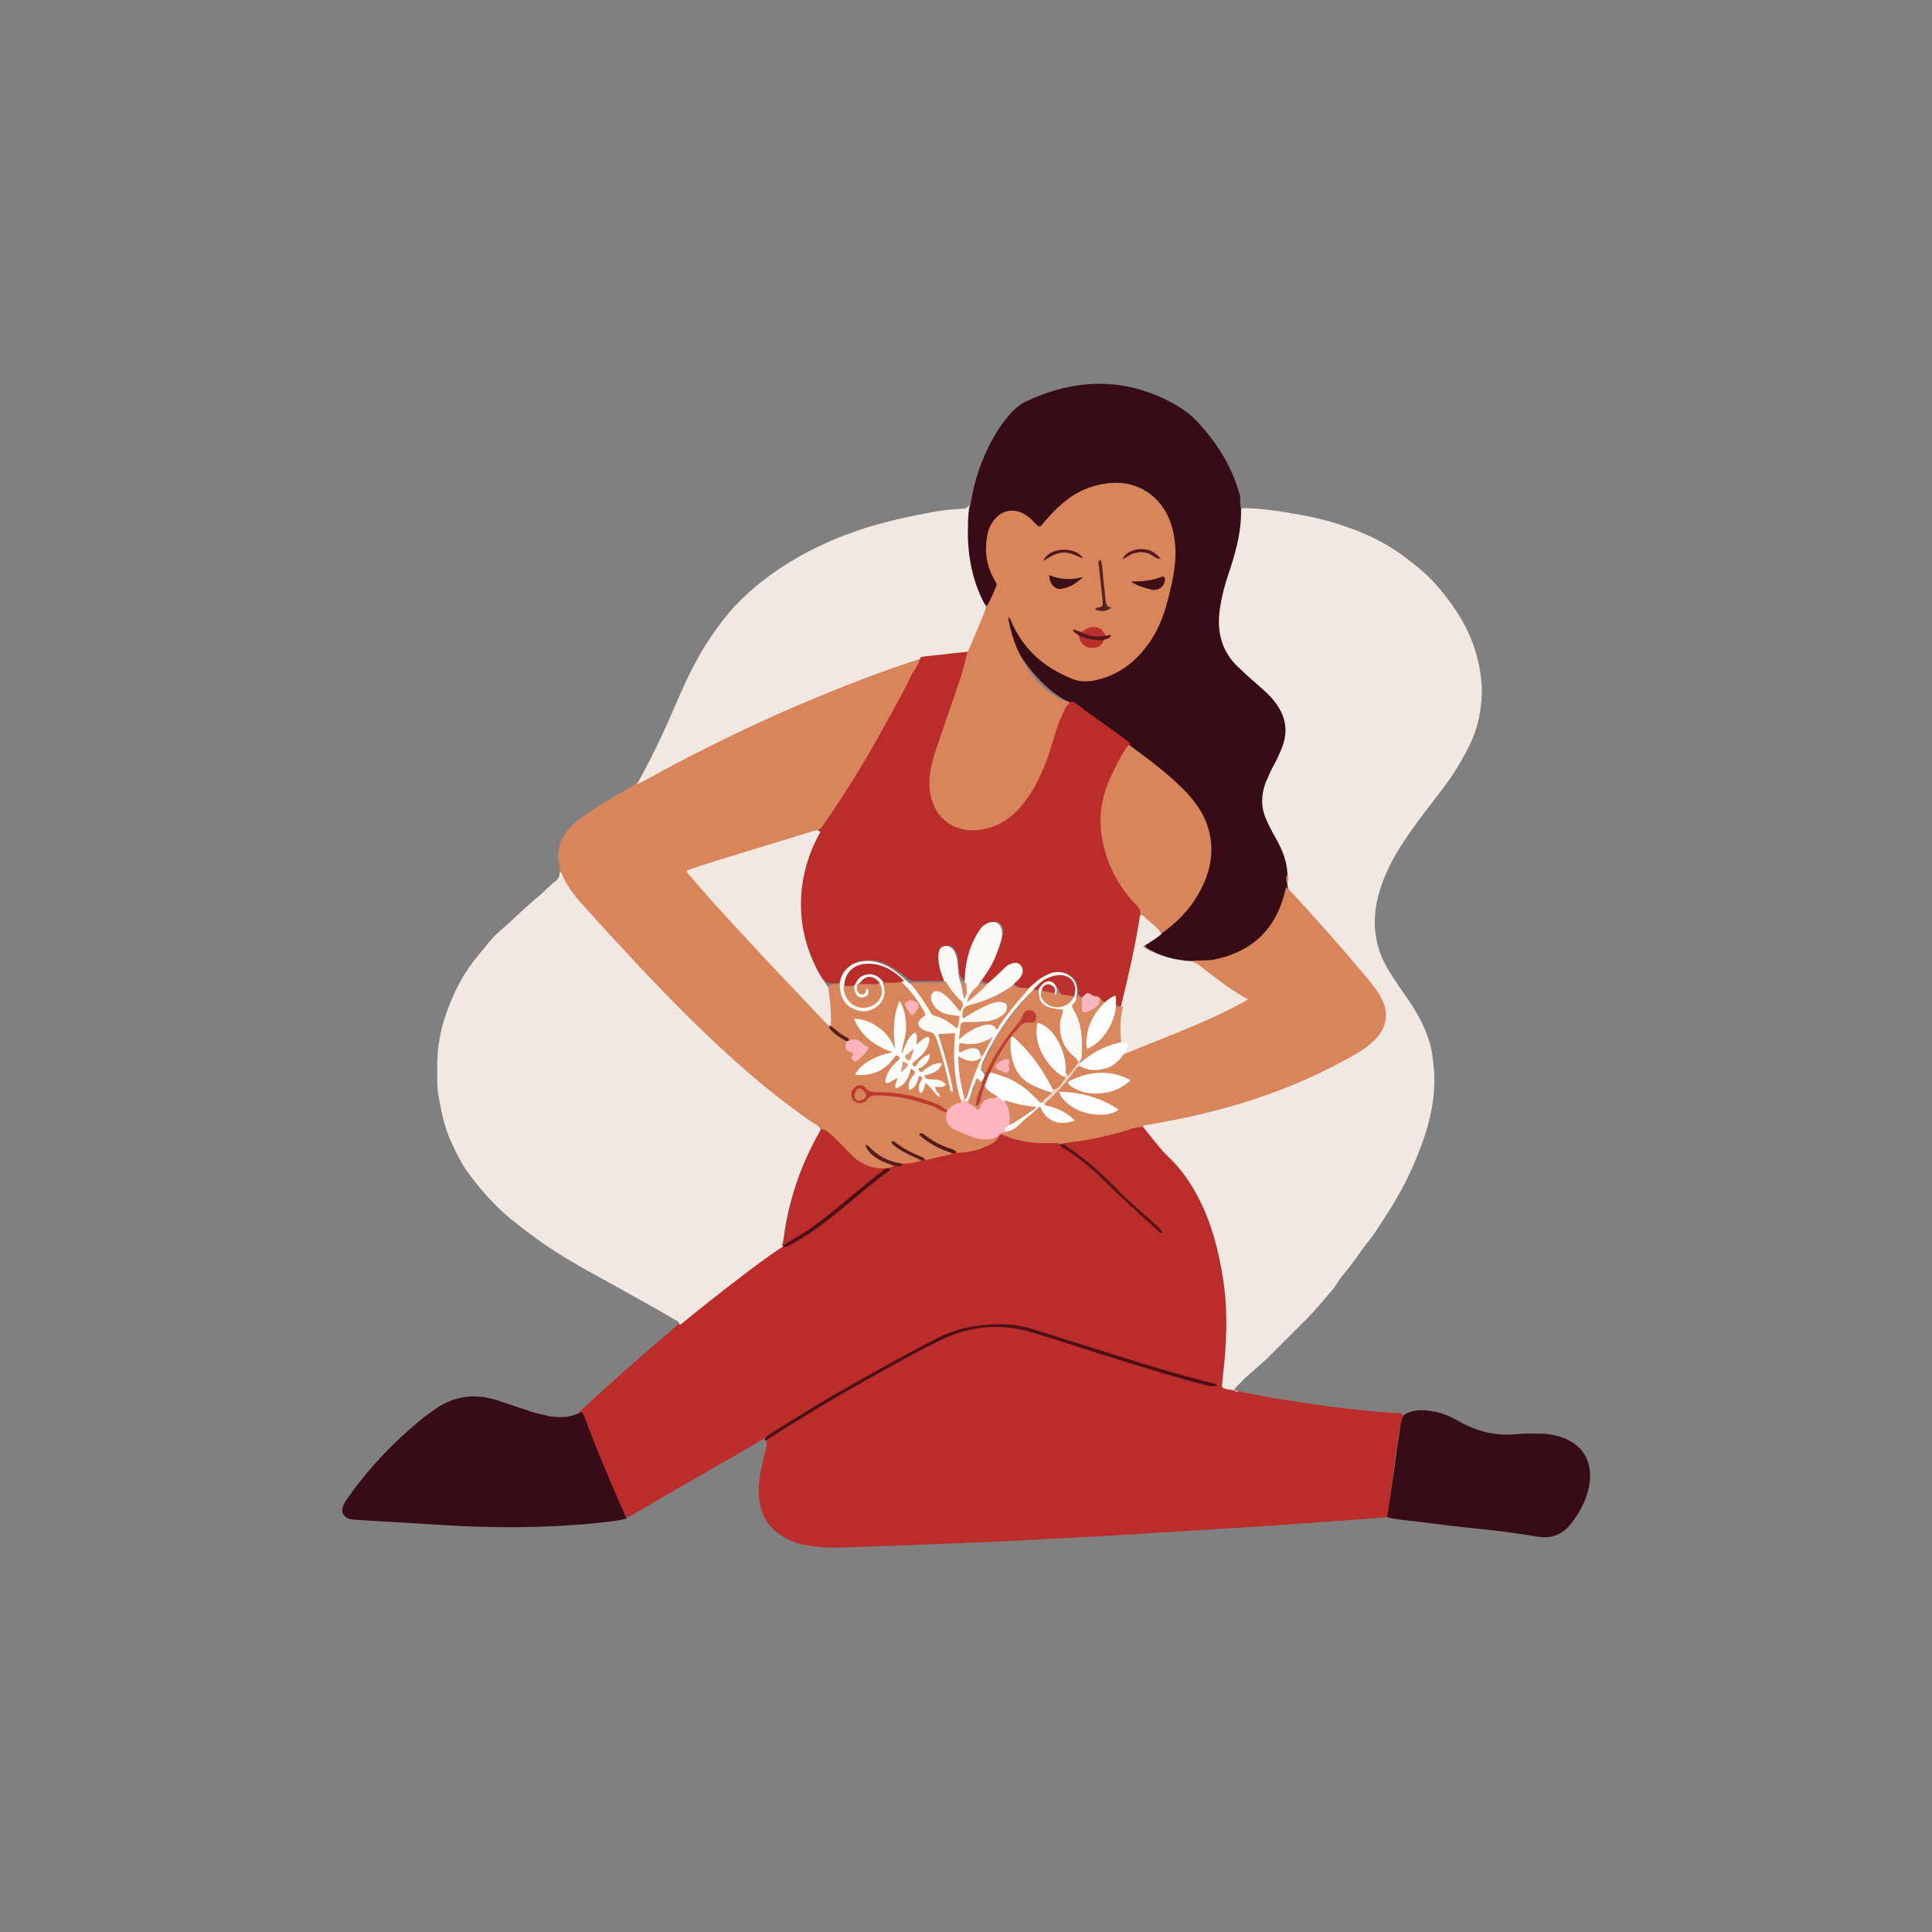 <?xml version="1.0" encoding="UTF-8"?>
<!-- Generator: Adobe Illustrator 26.0.3, SVG Export Plug-In . SVG Version: 6.00 Build 0)  -->
<svg xmlns="http://www.w3.org/2000/svg" xmlns:xlink="http://www.w3.org/1999/xlink" version="1.1" id="Capa_1" x="0px" y="0px" viewBox="0 0 300 300" style="enable-background:new 0 0 300 300;" xml:space="preserve">
<rect x="0" y="0" width="300" height="300" fill="#808080" stroke="none"/>
<style type="text/css">
	.st0{fill:#D8855B;}
	.st1{fill:#F1E8E1;}
	.st2{fill:#BB2D2B;}
	.st3{fill:#FEB6C1;}
	.st4{fill:#FFB6C1;}
	.st5{fill:#511715;}
	.st6{fill:#FEB5C0;}
	.st7{fill:#BC2F2E;}
	.st8{fill:#BC3130;}
	.st9{fill:#581B20;}
	.st10{fill:#531817;}
	.st11{fill:#E4ABAA;}
	.st12{fill:#F1E6DD;}
	.st13{fill:#BB2E2B;}
	.st14{fill:#FDB5C0;}
	.st15{fill:#FEFEFE;}
	.st16{fill:#FDFEFD;}
	.st17{fill:#FBB3BE;}
	.st18{fill:#FDB5BF;}
	.st19{fill:#F7AEB7;}
	.st20{fill:#F5ADB5;}
	.st21{fill:#F7B2BB;}
	.st22{fill:#5A211B;}
	.st23{fill:#FCB5BF;}
	.st24{fill:#FAB3BC;}
	.st25{fill:#DA8668;}
	.st26{fill:#D7845B;}
	.st27{fill:#FDFDFD;}
	.st28{fill:#FFFFFF;}
	.st29{fill:#D8845B;}
	.st30{fill:#BC332D;}
	.st31{fill:#F1A1AA;}
	.st32{fill:#FCB3BD;}
	.st33{fill:#BC312C;}
	.st34{fill:#CD565D;}
	.st35{fill:#370C16;}
	.st36{fill:#FDB6C1;}
	.st37{fill:#4D141A;}
	.st38{fill:#FAFBFA;}
	.st39{fill:#4A1418;}
	.st40{fill:#BB302C;}
	.st41{fill:#FEB6C0;}
	.st42{fill:#4D161E;}
	.st43{fill:#BB2E2C;}
	.st44{fill:#FBFCF9;}
	.st45{fill:#4E151A;}
	.st46{fill:#BB2E2D;}
	.st47{fill:#FCFCFB;}
	.st48{fill:#FBFCFB;}
	.st49{fill:#E2AF95;}
	.st50{fill:#FAFCF9;}
	.st51{fill:#BB332E;}
	.st52{fill:#F1A3AC;}
	.st53{fill:#BB2F2C;}
	.st54{fill:#BC312D;}
	.st55{fill:#BA2F2D;}
	.st56{fill:#BA302C;}
	.st57{fill:#BA312B;}
	.st58{fill:#FBB4BE;}
	.st59{fill:#F1B3BA;}
	.st60{fill:#F8BDC7;}
	.st61{fill:#5C1C1E;}
	.st62{fill:#FAB3B9;}
	.st63{fill:#F6B7C1;}
	.st64{fill:#F2B1B0;}
	.st65{fill:#F3AEB5;}
	.st66{fill:#DC8870;}
	.st67{fill:#E1D4D2;}
	.st68{fill:#DFD4D2;}
	.st69{fill:#DFD5D4;}
	.st70{fill:#DED3D1;}
	.st71{fill:#DAD1D0;}
	.st72{fill:#FCFCFC;}
	.st73{fill:#F1A4AE;}
	.st74{fill:#CF7A7E;}
	.st75{fill:#FBB4BF;}
	.st76{fill:#D7855C;}
	.st77{fill:#FBB5C0;}
	.st78{fill:#BA2E2B;}
	.st79{fill:#D6855C;}
	.st80{fill:#BB3131;}
	.st81{fill:#FAB4BE;}
	.st82{fill:#BC312F;}
	.st83{fill:#EDA0A6;}
	.st84{fill:#CD785F;}
	.st85{fill:#BF3738;}
	.st86{fill:#B93130;}
	.st87{fill:#F6F8F8;}
	.st88{fill:#C77253;}
	.st89{fill:#F8B0BD;}
	.st90{fill:#CE6369;}
	.st91{fill:#BC2F2F;}
	.st92{fill:#FCB4BF;}
	.st93{fill:#F9B4BE;}
	.st94{fill:#BA3230;}
	.st95{fill:#ECABB5;}
	.st96{fill:#BA2D2B;}
	.st97{fill:#3D0F17;}
	.st98{fill:#3C0D17;}
	.st99{fill:#531B1F;}
	.st100{fill:#5A201F;}
	.st101{fill:#551C1E;}
	.st102{fill:#BF3939;}
	.st103{fill:#BD3533;}
	.st104{fill:#C23A3A;}
	.st105{fill:#4B1015;}
	.st106{fill:#541418;}
	.st107{fill:#4B1014;}
	.st108{fill:#551C1C;}
	.st109{fill:#541A1A;}
	.st110{fill:#551C1B;}
	.st111{fill:#FAF9F6;}
	.st112{fill:#B92D2B;}
	.st113{fill:#BD3A2D;}
	.st114{fill:#FCB3BB;}
	.st115{fill:#561F1C;}
	.st116{fill:#FCFDFC;}
	.st117{fill:#FEFEFD;}
	.st118{fill:#FDFDFC;}
	.st119{fill:#EED9C9;}
	.st120{fill:#D8875F;}
	.st121{fill:#D8865C;}
	.st122{fill:#D88560;}
	.st123{fill:#D8875E;}
	.st124{fill:#FBB5BE;}
	.st125{fill:#D88B65;}
	.st126{fill:#D58965;}
	.st127{fill:#BD3D31;}
	.st128{fill:#BC302E;}
	.st129{fill:#D8855C;}
	.st130{fill:#BC3433;}
	.st131{fill:#BE3934;}
	.st132{fill:#DB9676;}
	.st133{fill:#DA9777;}
	.st134{fill:#D6825A;}
	.st135{fill:#3E1118;}
	.st136{fill:#3D1018;}
	.st137{fill:#562121;}
	.st138{fill:#B82F2C;}
	.st139{fill:#541A1E;}
	.st140{fill:#50171C;}
	.st141{fill:#561719;}
	.st142{fill:#D8865D;}
	.st143{fill:#FBB4BB;}
	.st144{fill:#DD4D48;}
	.st145{fill:#CA1349;}
	.st146{fill:#2C685C;}
	.st147{fill:#FB942C;}
	.st148{fill:#2C685B;}
	.st149{fill:#231F20;}
	.st150{fill:#FDCC42;}
	.st151{fill:#DD4E48;}
	.st152{fill:#FBCB42;}
	.st153{fill:#BD312E;}
	.st154{fill:#F7CA45;}
	.st155{fill:#F7CC47;}
	.st156{fill:#FAC848;}
	.st157{fill:#FAC84B;}
	.st158{fill:#F5C655;}
	.st159{fill:#3F6752;}
	.st160{fill:#F4C954;}
	.st161{fill:#EDCB5A;}
	.st162{fill:#EAB978;}
	.st163{fill:#C0332F;}
	.st164{fill:#EEDDD0;}
	.st165{fill:#D97510;}
	.st166{fill:#DA7512;}
	.st167{fill:#F9F8F2;}
	.st168{fill:#FB952C;}
	.st169{fill:#C91447;}
	.st170{fill:#C81548;}
	.st171{fill:#F9C84A;}
	.st172{fill:#8E8455;}
	.st173{fill:#8F8656;}
	.st174{fill:#E7C549;}
	.st175{fill:#F7C054;}
	.st176{fill:#A89A53;}
	.st177{fill:#BF725B;}
	.st178{fill:#B92F2E;}
	.st179{fill:#76A1FD;}
	.st180{fill:#893B77;}
	.st181{fill:#4051C0;}
	.st182{fill:#4051C2;}
	.st183{fill:#2D3798;}
	.st184{fill:#4052C0;}
	.st185{fill:#141E80;}
	.st186{fill:#4D7EFC;}
	.st187{fill:#5C1A4E;}
	.st188{fill:#5D1A4E;}
	.st189{fill:#77A1FC;}
	.st190{fill:#4051C1;}
	.st191{fill:#232CA6;}
	.st192{fill:#4161D9;}
	.st193{fill:#77A0FC;}
	.st194{fill:#212DA3;}
	.st195{fill:#212DA8;}
	.st196{fill:#232EA7;}
	.st197{fill:#4C7EFC;}
	.st198{fill:#44121F;}
	.st199{fill:#77A0F9;}
	.st200{fill:#0C1272;}
	.st201{fill:#BEABC2;}
	.st202{fill:#BCA3BD;}
	.st203{fill:#C0ABBF;}
	.st204{fill:#8B3C6C;}
	.st205{fill:#FEB4C0;}
	.st206{fill:#361A21;}
	.st207{fill:#BA2D2C;}
	.st208{fill:#BA2E2C;}
	.st209{fill:#BA2F2C;}
	.st210{fill:#B92E2C;}
	.st211{fill:#B8302F;}
	.st212{fill:#B9302F;}
	.st213{fill:#B34F52;}
	.st214{fill:#BB312E;}
	.st215{fill:#B8332E;}
	.st216{fill:#B93333;}
	.st217{fill:#B93432;}
	.st218{fill:#F29FA9;}
	.st219{fill:#EEACB1;}
	.st220{fill:#C35F6C;}
	.st221{fill:#BB4F56;}
	.st222{fill:#C58788;}
	.st223{fill:#BE7E7F;}
	.st224{fill:#B97A7E;}
	.st225{fill:#DBA3A0;}
	.st226{fill:#BB302E;}
	.st227{fill:#B9302E;}
	.st228{fill:#BA2E2D;}
	.st229{fill:#F9B1B9;}
	.st230{fill:#C25C65;}
	.st231{fill:#C45A65;}
	.st232{fill:#C5636E;}
	.st233{fill:#FAB2BD;}
	.st234{fill:#BB2F2E;}
	.st235{fill:#FAF3F1;}
	.st236{fill:#C65863;}
	.st237{fill:#D2616C;}
	.st238{fill:#CD6B75;}
	.st239{fill:#F5E8E2;}
	.st240{fill:#F7EBE7;}
	.st241{fill:#E85C62;}
	.st242{fill:#F7985D;}
	.st243{fill:#F6ABAF;}
	.st244{fill:#E95B63;}
	.st245{fill:#E95B62;}
	.st246{fill:#B9454E;}
	.st247{fill:#F2F1A3;}
	.st248{fill:#10586E;}
	.st249{fill:#11596C;}
	.st250{fill:#F4F1A3;}
	.st251{fill:#11576C;}
	.st252{fill:#F6985F;}
	.st253{fill:#11586B;}
	.st254{fill:#F6995E;}
	.st255{fill:#10586A;}
	.st256{fill:#F6985E;}
	.st257{fill:#11586D;}
	.st258{fill:#14586B;}
	.st259{fill:#17576D;}
	.st260{fill:#445560;}
	.st261{fill:#255867;}
	.st262{fill:#3F4F5E;}
	.st263{fill:#47555E;}
	.st264{fill:#374A56;}
	.st265{fill:#475866;}
	.st266{fill:#364A57;}
	.st267{fill:#506566;}
	.st268{fill:#3B4D57;}
	.st269{fill:#394C58;}
	.st270{fill:#B8464D;}
	.st271{fill:#B9464E;}
	.st272{fill:#F4F1A2;}
	.st273{fill:#11586C;}
	.st274{fill:#F3F2A2;}
	.st275{fill:#17586C;}
	.st276{fill:#F1A064;}
	.st277{fill:#F0F1A0;}
	.st278{fill:#F6975C;}
	.st279{fill:#ECA469;}
	.st280{fill:#FDD7B6;}
</style>
<g>
	<path class="st2" d="M215.4,235.6c-3.2,0.2-6.3,0.5-9.5,0.7c-5.5,0.4-11,0.8-16.5,1.1c-4.2,0.3-8.5,0.5-12.7,0.8   c-4.9,0.3-9.9,0.6-14.8,0.8c-3.4,0.2-6.9,0.4-10.3,0.5c-7.1,0.3-14.1,0.6-21.2,0.8c-2,0.1-3.9-0.1-5.9-0.5c-5.1-1.3-7.2-5-6.6-9.8   c0.2-1.7,0.6-3.3,1-4.9c0.2-0.5,0.2-1,0-1.6c0.8-1,1.9-1.5,2.9-2.1c6.3-4,12.8-7.7,19.4-11.1c2-1.1,4-2.2,6.1-3.1   c4.7-1.9,9.4-1.9,14.1-0.3c7.2,2.3,14.4,4.5,21.6,6.7c1.6,0.5,3.3,0.9,4.9,1.3c-9.3-2.5-18.5-5.6-27.8-8.4   c-5.2-1.5-10.2-0.9-15,1.6c-7.1,3.7-14.1,7.6-21,11.8c-1.8,1.1-3.6,2.4-5.5,3.5c-5.1,3-10.2,5.9-15.4,8.9c-2,1.2-4,2.4-6.1,3.5   c-0.3-0.2-0.5-0.5-0.7-0.8c-2.2-5.1-4.5-10.2-6.4-15.4c0-0.1,0-0.2-0.1-0.3c4.4-4.1,8.9-8.1,13.5-12c0.6-0.5,1.3-1.1,1.9-1.7   c0.6-1.1,1.6-1.6,2.5-2.3c4-3.3,8.1-6.4,12.3-9.4c0.3-0.2,0.7-0.5,1.1-0.6c1.9-0.5,3.4-1.7,4.9-2.8c4.1-2.9,7.7-6.3,11.7-9.4   c0.3-0.2,0.5-0.4,0.9-0.5c0.4,0,0.9,0.1,1.3-0.1c0.9-0.2,1.9-0.5,2.8-0.7c0.2,0,0.3-0.1,0.5-0.1c1.5-0.3,2.9-0.5,4.3-1   c0.2-0.1,0.3-0.1,0.5-0.1c1.7-0.2,3.3-0.5,4.9-1.2c0.6-0.3,1.1-0.7,1.5-1.2c0.1-0.1,0.3-0.2,0.5-0.2c0.8,0,1.5,0.4,2.2,0.6   c2.2,0.7,4.4,0.6,6.7,0.7c2.3,1.4,4.6,3,6.5,4.9c2.9,2.9,5.9,5.8,8.1,7.6c-2.7-2-5.6-5.4-8.9-8.4c-1.3-1.2-2.7-2.2-4.1-3.2   c-0.2-0.2-1.1-0.3-0.5-1c1.6-0.5,3.3-0.5,4.9-0.9c1.8-0.4,3.5-0.8,5.3-1.4c0.6-0.2,1.3-0.4,1.9-0.2c1.1,0.6,1.7,1.6,2.4,2.5   c1.8,2.3,4,4.2,5.5,6.7c2.5,4.2,3.9,8.7,4.7,13.5c0.5,3.1,0.9,6.1,0.7,9.2c-0.1,2.1-0.1,4.3-0.5,6.3c-0.2,1.4,0,2.3,1.3,2.8l0,0   c0.2,0.2,0.5,0,0.7,0.2c2.8,0.7,5.7,1.2,8.5,1.6c4.8,0.8,9.7,1.4,14.6,1.8c0.9,0.1,1.8,0.1,2.7,0.1c0.1,0.3,0.1,0.5,0,0.8   c-1,4.4-1.3,9-2,13.5C215.9,234.5,215.9,235.2,215.4,235.6z"></path>
	<path class="st1" d="M191.6,215.9c-2.3-0.4-1.9-0.2-1.7-2.1c0.6-5.2,0.8-10.3,0-15.5c-0.7-4.1-1.7-8.2-3.6-11.9   c-1.2-2.4-2.6-4.5-4.5-6.4c-1.6-1.5-2.9-3.3-4.3-5c0.1-0.7,0.8-0.6,1.3-0.7c6-1,11.9-2.5,17.7-4.5c4.8-1.7,9.5-3.8,13.9-6.3   c1.3-0.8,2.6-1.7,3.6-2.9c1.2-1.5,1.4-3,0.7-4.8c-0.6-1.4-1.5-2.6-2.5-3.8c-3.2-3.9-6.6-7.8-10-11.5c-0.8-0.9-1.7-1.8-2.4-2.8   c-0.1-0.2-0.1-0.3-0.1-0.5c0.1-0.6,0.1-1.1,0-1.7c-0.2-2-1-3.9-2-5.6c-1-1.7-1.8-3.6-1.8-5.7c0-1.6,0.6-2.9,1.2-4.3   c0.7-1.4,1.4-2.7,1.9-4.2c0.9-2.6,0.5-4.9-1.4-6.9c-1.3-1.4-2.7-2.7-4.2-4c-4.3-3.5-5-7.9-3.6-12.9c0.6-2.4,1.6-4.6,2.1-7   c0.4-1.6,0.7-3.2,0.7-4.9c0-0.4,0-0.8,0.3-1.1c3,0,5.9,0.5,8.8,1c1.7,0.3,3.5,0.7,5.2,1.2c4,1.2,7.8,2.8,11.1,5.3   c2,1.5,4,3.1,5.6,5.1c1.7,2,3.2,4.2,4.3,6.5c1.3,2.8,2.1,5.8,2.2,9c0,3.2-0.6,6.1-2,8.9c-1,2-2.2,4-3.5,5.8   c-2.3,3.1-4.8,6.1-6.9,9.4c-1.9,2.9-3.4,6.1-4,9.5c-0.6,3.6,0,7,2,10.2c1,1.6,2,3.1,3.1,4.6c1.6,2.4,2.9,4.9,3.5,7.7   c0.2,1.2,0.3,2.3,0.4,3.5c0.2,3.8-0.6,7.4-1.9,11c-1.2,3.3-2.7,6.5-4.6,9.6c-1.3,2-2.5,4.1-4,5.9c-1.2,1.6-2.3,3.3-3.6,4.8   c-0.7,0.8-1.1,1.7-1.8,2.5c-1.3,1.5-2.5,3-3.9,4.4c-2.1,2.1-4.2,4.2-6.3,6.3c-1.1,1-2.3,2-3.4,3   C192.5,214.9,191.9,215.3,191.6,215.9z"></path>
	<path class="st1" d="M121.5,193.6c-2.4,1.6-4.7,3.3-7,5.1c-2.9,2.2-5.8,4.5-8.6,6.8c-0.1,0.1-0.3,0.2-0.4,0.2   c-0.1-0.6-0.6-0.7-0.9-0.9c-3.1-1.8-6.2-3.5-9.4-5.3c-3.3-1.8-6.6-3.6-9.8-5.7c-2.1-1.4-4.2-3-6.2-4.6c-2.6-2.2-4.8-4.7-6.8-7.5   c-0.9-1.3-1.6-2.8-2.3-4.3c-0.9-1.9-1.4-4-1.8-6.1c-0.2-1-0.4-2-0.4-3c0-2.2-0.1-4.4,0.3-6.6c0.1-0.8,0.3-1.7,0.5-2.5   c1.2-4,2.9-7.7,5.6-10.9c1.1-1.3,2.1-2.7,3.4-3.8c2-1.7,3.8-3.6,5.8-5.2c1-0.8,1.8-1.8,2.8-2.5c0.5-0.4,0.6-0.8,0.6-1.4   c0.3,0,0.4,0.2,0.5,0.4c1.1,2.5,2.9,4.4,4.7,6.4c6,6.6,12,13,18.5,19.2c5,4.8,10.3,9.2,16,13.1c0.4,0.3,0.8,0.5,0.8,1   c-1.2,2.3-2.4,4.6-3.3,7c-1.1,3.1-2,6.3-2.4,9.6c-0.1,0.4-0.1,0.8-0.3,1.2C121.7,193.5,121.6,193.5,121.5,193.6z"></path>
	<path class="st0" d="M127.5,175.3c-0.2-0.6-0.8-0.6-1.2-0.9c-3.9-2.7-7.7-5.7-11.3-8.9c-5-4.4-9.6-9-14.2-13.8   c-3.5-3.7-7-7.5-10.4-11.3c-1.4-1.5-2.5-3.1-3.3-5c-1.1-3.3,0-5.9,2.6-8c2.3-1.8,4.9-3.2,7.4-4.7c0.5-0.3,1.1-0.6,1.6-1   c1-1,2.3-1.6,3.5-2.2c12.5-6.8,25.5-12.6,39-17.1c0.5-0.2,1-0.4,1.6-0.3c0.3,0.4,0,0.8-0.1,1.2c-4.2,8.6-8.9,17-14.4,24.9   c-0.3,0.4-0.5,0.8-0.9,1c-2,0.3-3.9,1.1-5.9,1.7c-4.4,1.3-8.8,2.7-13.2,4.1c-0.4,0.1-0.8,0.2-1.1,0.5c0.1,0.5,0.5,0.8,0.8,1.2   c4.2,4.8,8.4,9.4,12.8,14c2.7,2.8,5.5,5.5,8,8.5c0.4,0.8,1.2,1.3,1.9,1.7c0.3,0.2,0.7,0.3,0.9,0.7c0,0.6,0,1.3,0.8,1.6   c0.5,0.2,0.2,0.7,0.4,1.2c0.7-0.1,1-0.7,1.5-1.1c0.3-0.3,0.2-0.5-0.1-0.8c-0.7-0.7-1.5-0.9-2.4-0.9c-0.3-0.6-1-0.7-1.6-1.1   c-0.6-0.4-1.1-0.8-1.4-1.5c-0.1-1.9-0.4-3.8-0.3-5.7c0.6-0.6,1.4-0.4,2.1-0.6c0.3,0.2,0.3,0.6,0.4,0.9c0.4,2.6,3.3,3.9,5.4,2.3   c0.7-0.5,0.9-1.3,0.9-2.2c0-0.4-0.3-0.9,0.2-1.3c0.9-0.4,1.9-0.1,2.9-0.2c1.8,1.1,2.9,2.9,3.8,4.8c0.2,0.4,0,0.8-0.3,1.1   c-0.6,0.6-0.5,1.1,0.2,1.3c1.6,0.4,2,1.6,2.3,2.8c0.6,2,1.1,3.9,1.6,5.9c-0.6-2.3-1.1-4.7-1.9-6.9c-0.2-0.7-0.1-1,0.7-1.1   c0.3,0,0.5-0.1,0.8-0.1c1.2-0.2,1.4,0,1.3,1.2c-0.1,3.1,0,6.2,0.9,9.2c0,0.4-0.1,0.8-0.5,1c-0.7,0.3-1.3,0.9-2.1,1.1   c-1.5-0.5-2.9-1.2-4.4-1.6c-2.1-0.6-4.2-1-6.4-0.9c-0.8,0-1.5-0.1-2-0.7c-0.5-0.5-1-0.4-1.4,0c-0.4,0.4-0.4,0.8-0.1,1.3   c0.4,0.5,1,0.7,1.4,0.3c1.2-1.4,2.8-0.9,4.2-0.8c3,0.3,6,1.1,8.7,2.6c0.1,1.6,1.1,2.4,2.5,2.9c1.7,0.6,3.3,1.4,5.1,0.8   c0.1,0,0.2,0,0.3,0.1c-0.4,0.7-1,1.1-1.7,1.4c-1.5,0.7-3.1,1.1-4.8,1.1c-1.8-0.6-3.5-1.3-4.4-2c0.6,0.5,2,1.2,3.5,1.7   c0.2,0.1,0.4,0.1,0.4,0.3c-0.9,0.5-2,0.5-2.9,0.8c-0.5,0.2-1,0.2-1.4,0.3c-1.5-0.7-3-1.2-3.9-2c0.6,0.4,1.5,1,2.7,1.4   c0.3,0.1,0.7,0.2,0.8,0.6c-1,0.3-1.9,0.6-3,0.6c-2.1-0.1-3.8-1.1-5.3-2.4c1,0.9,2.2,1.6,3.5,2.1c0.2,0.1,0.6,0,0.6,0.4   c-0.2,0.1-0.5,0.2-0.7,0.4c-0.2,0.1-0.4,0.2-0.7,0.3c-2.3,0.2-4.2-0.7-5.8-2.3C130.4,178,129,176.6,127.5,175.3z"></path>
	<path class="st35" d="M192.7,79c0.1,3.3-0.7,6.3-1.7,9.4c-0.7,2-1.3,4.1-1.6,6.3c-0.5,3.6,0.4,6.7,3.1,9.1c1,1,2.1,1.9,3.2,2.9   c0.8,0.7,1.5,1.3,2.1,2.1c1.8,2.2,2.3,4.6,1.3,7.2c-0.4,1-0.8,1.9-1.3,2.8c-0.5,0.9-0.9,1.9-1.3,2.8c-0.7,1.9-0.7,3.8,0.1,5.6   c0.5,1.2,1.2,2.4,1.8,3.5c0.8,1.5,1.4,3.1,1.5,4.8c0.1,0.5,0.1,1,0,1.5c0,0.2,0,0.3,0,0.5c0.2,0.5,0.1,1,0,1.5   c-1.5,5.9-7.1,10.2-13.2,10.2c-0.5,0-0.9,0-1.4,0c-2.4,0-4.6-0.6-6.7-1.7c-1.1-0.6-1.1-1-0.1-1.7c0.6-0.5,1.3-0.9,1.9-1.3   c3.4-2.6,6.1-5.6,7.2-9.9c1.1-4.4-0.2-8.1-3.2-11.3c-2.7-2.9-5.9-5.2-9-7.6c-2.7-2-5.4-4-8.1-5.9c-0.4-0.3-0.8-0.5-1.2-0.7   c-5.4-2.6-10.7-10.5-9.3-13.8c0.5,0.2,0.6,0.7,0.8,1.1c1.9,4.1,5.1,6.9,9.3,8.5c0.9,0.4,1.9,0.4,2.9,0.2c3.9-0.7,6.8-2.8,8.8-6.2   c2.6-4.3,3.7-9,3.8-13.9c0-1.6-0.3-3.2-1-4.7c-1.7-3.9-5.6-5.9-9.7-5.2c-3.8,0.6-6.5,2.8-8.9,5.6c-1.2,1.3-1.2,1.4-2.5,0.2   c-0.2-0.2-0.4-0.4-0.6-0.5c-2-1.6-4.5-1.1-5.5,1.4c-1,2.5-0.8,5.1,0.4,7.5c0.6,1.2,0.1,3.9-0.9,4.8c-0.2,0.1-0.3,0.1-0.5,0   c-1.1-1.2-1.5-2.7-2-4.3c-0.9-3-1.1-6.1-1-9.3c0-0.8,0.4-1.5,0.5-2.2c0.4-2.4,1-4.7,1.9-6.9c1-2.4,2.2-4.7,3.9-6.7   c0.9-1.1,1.9-2,3.1-2.5c7.9-3.6,15.6-3.6,23.2,0.8c1.3,0.8,2.5,1.7,3.5,2.9c3,3.3,5.2,7,6.3,11.3C192.5,77.8,192.6,78.4,192.7,79z"></path>
	<path class="st1" d="M150.5,78.3c-0.1,1.2-0.2,2.5-0.2,3.7c-0.1,4.3,0.7,8.4,2.8,12.2c0.3,0.4,0.2,0.7,0,1.1   c-0.8,1.9-1.6,3.7-2.4,5.6c-0.1,0.2-0.3,0.5-0.5,0.6c-1.5,0.6-3,0.4-4.6,0.6c-0.9,0.1-1.8,0.5-2.7,0.2c-5.9,1.9-11.6,4.1-17.3,6.5   c-7.2,3-14.2,6.4-21.1,10c-1.9,1-3.7,2.1-5.6,3c2-3.6,3.8-7.3,5.5-11.2c1.2-2.8,2.4-5.6,3.9-8.3c1.4-2.6,3.2-5.1,5.1-7.4   c2.2-2.5,4.7-4.6,7.5-6.5c4-2.7,8.3-4.7,12.8-6.2c3.7-1.2,7.4-2,11.2-2.7c1.5-0.3,3-0.4,4.6-0.5C150,79,150.3,78.8,150.5,78.3z"></path>
	<path class="st35" d="M90.2,219.3c0.4,0.1,0.4,0.5,0.6,0.8c1.7,4.7,3.7,9.3,5.7,13.9c0.3,0.6,0.5,1.2,0.8,1.8   c-1.5,0.4-3.1,0.5-4.7,0.7c-8,0.8-16,0.8-24,0.3c-4.4-0.3-8.8-0.5-13.2-0.8c-0.3,0-0.7-0.1-1-0.1c-1.1-0.3-1.5-1.1-1.1-2.1   c0.1-0.3,0.3-0.6,0.5-0.9c3.4-4.9,7.4-9.1,12-12.8c0.5-0.4,1-0.7,1.5-1.1c3-2.2,6.2-2.7,9.8-1.6c1.8,0.6,3.6,1.2,5.4,1.8   c0.9,0.3,1.9,0.5,2.8,0.7C87,220.2,88.6,220.1,90.2,219.3z"></path>
	<path class="st35" d="M215.4,235.6c0.5-3.3,1-6.6,1.4-9.8c0.2-1.6,0.5-3.1,0.7-4.7c0.1-0.5,0.2-1,0.5-1.4c1.7-1,3.4-0.8,5.2-0.4   c1.3,0.3,2.5,0.9,3.7,1.6c2.6,1.4,5.4,2.1,8.4,1.8c1.2-0.1,2.4-0.1,3.6-0.1c0.9,0,1.8,0.1,2.6,0.3c4.1,0.9,6.1,4,5.2,8.1   c-0.4,2-1.4,3.8-2.6,5.4c-1.3,1.8-3.1,2.6-5.4,2.2c-3-0.5-6-0.9-9-1.2c-3.1-0.3-6.3-0.7-9.4-1.1C218.7,236.1,217,236,215.4,235.6z"></path>
	<path class="st105" d="M118.7,223.5c0.2-0.3,0.5-0.6,0.8-0.8c4-2.5,8-5,12.1-7.3c4.5-2.6,9.1-5.1,13.7-7.5   c3.7-1.9,7.7-2.5,11.8-2.2c1.1,0.1,2.2,0.4,3.3,0.7c4.5,1.4,8.9,2.8,13.4,4.2c4.7,1.5,9.4,2.9,14.2,4.1c0.3,0.1,0.7,0.1,1,0.5   c-0.7,0.1-1.2,0-1.7-0.1c-4.1-1-8.1-2.3-12.1-3.5c-5-1.5-9.9-3.2-14.9-4.7c-4.7-1.4-9.3-1.1-13.8,1c-4,1.9-7.9,4.1-11.8,6.3   c-3.6,2-7.2,4.1-10.7,6.3c-1.7,1-3.4,2.1-5.1,3.2C118.9,223.6,118.8,223.6,118.7,223.5z"></path>
	<path class="st1" d="M192.3,216.1c-0.3,0-0.5,0-0.7-0.2C191.8,215.9,192.1,215.9,192.3,216.1z"></path>
	<path class="st0" d="M185.2,149.2c1.1-0.1,2.2,0,3.3-0.2c6-1.2,9.7-4.8,11.1-10.8c0-0.1,0.1-0.3,0.1-0.5c2,2,3.8,4.1,5.7,6.2   c2.5,2.8,5,5.7,7.4,8.6c0.7,0.9,1.4,1.8,1.9,2.9c0.9,2,0.6,3.8-0.7,5.5c-1.3,1.5-2.9,2.5-4.6,3.4c-7.7,4.3-16,7.2-24.6,9.1   c-2.3,0.5-4.5,0.9-6.8,1.3c-0.2,0-0.5,0-0.6,0.3c-1.3,0-2.5,0.6-3.7,0.9c-2.4,0.6-4.7,1.2-7.1,1.4c-0.5,0.1-1,0.2-1.5,0.2   c-0.2,0.2-0.4,0.1-0.7,0c-0.6,0-1.1,0-1.7,0c-2.4,0.1-4.6-0.3-6.8-1.2c-0.2-0.1-0.5-0.2-0.8-0.2c0.2-0.9,1-0.6,1.5-0.9   c1.6-0.7,2.7-2,4-3.1c0.9-0.8,1.1-0.7,1.6,0.3c0.6,1.3,2.3,1.8,4.2,1.4c-1.1-1.3-2.8-1.5-4.2-2.2c-0.3-0.5,0.1-0.9,0.4-1.2   c1.4-1.4,2.7-2.9,3.9-4.5c0.3-0.3,0.6-0.6,1-0.6c1.7,0.7,3.4,0.8,5-0.2c0.7-0.5,1.1-1.2,1.8-1.8c3-1.6,6.3-2.6,9.4-3.9   c2.9-1.3,5.9-2.6,8.7-4c0.2-0.1,0.4-0.2,0.6-0.5c-2.9-1.5-5.2-3.8-7.9-5.4C185.2,149.4,185.1,149.4,185.2,149.2z"></path>
	<path class="st4" d="M156.8,175.6c-0.5,0.4-1.3,0-1.6,0.7c-0.1,0.1-0.2,0.1-0.3,0.2c-1.5,0.7-2.9,0.5-4.3-0.1   c-0.7-0.3-1.5-0.6-2.2-0.9c-1.2-0.6-1.7-1.4-1.4-2.7c-0.1-0.2-0.1-0.3,0.1-0.4c0.5-0.5,1.1-1,1.8-1.1c0.5-0.1,0.5-0.4,0.5-0.7   c0.2-0.2,0.3,0.3,0.5,0.1c0.1,0,0.2,0,0.3,0c0.2,0.1,0.3,0.2,0.4,0.3c0.1,0.6,0.7,0.4,1,0.7c0.1,0,0.3,0.1,0.3,0   c0.7-1.3,1.8-1.5,3.1-1.5c0.5,0,0.9,0.3,1.1,0.7c0.9,1.1,1.1,2.4,0.8,3.8c0,0.2-0.1,0.4-0.3,0.5C156,175.4,156.8,175.4,156.8,175.6   z"></path>
	<path class="st106" d="M164.5,177.7c0.2,0,0.4,0,0.7,0c3.2,2.1,6,4.6,8.6,7.3c1.8,1.9,3.9,3.5,5.8,5.3c0.3,0.3,0.7,0.6,0.9,1.1   c-0.4,0.2-0.5-0.1-0.7-0.3c-3-2.7-6-5.4-8.9-8.3c-1.6-1.6-3.5-3.1-5.4-4.3C165.1,178.3,164.6,178.1,164.5,177.7z"></path>
	<path class="st107" d="M137.6,181.4c0.2,0,0.4,0,0.7,0c-0.1,0.2-0.2,0.4-0.4,0.5c-3.3,2.4-6.2,5.1-9.4,7.6   c-1.8,1.4-3.6,2.6-5.6,3.7c-0.4,0.2-0.8,0.5-1.3,0.4c0-0.1,0.1-0.2,0.1-0.3c0.2-0.3,0.4-0.6,0.7-0.7c4-2.1,7.3-5.2,10.8-8   C134.5,183.5,135.8,182.1,137.6,181.4z"></path>
	<path class="st108" d="M138.9,181c-2.4-0.6-4.2-1.9-4.5-3.2c0.2-0.1,0.3,0.1,0.5,0.2c1.3,1.4,2.9,2.3,4.7,2.6   c0.2,0,0.4,0.1,0.5,0.2C139.8,181.4,139.3,181,138.9,181z"></path>
	<path class="st109" d="M148,179.1c-2-0.6-3.7-1.5-5.3-2.9c0.3-0.4,0.5-0.2,0.7-0.1c1.4,1.1,2.9,1.9,4.6,2.4   c0.2,0.1,0.4,0.2,0.5,0.4C148.3,179.1,148.1,179.1,148,179.1z"></path>
	<path class="st110" d="M143.1,180.2c-1.3-0.6-2.5-1.1-3.7-1.9c-0.4-0.3-0.8-0.5-1-0.9c0.2-0.3,0.4-0.2,0.5-0.1   c1.3,1,2.6,1.7,4.1,2.3c0.3,0.1,0.5,0.2,0.6,0.5C143.4,180.2,143.3,180.2,143.1,180.2z"></path>
	<path class="st0" d="M199.8,137.2c-0.1-0.5-0.1-1,0-1.5C200,136.2,200,136.7,199.8,137.2z"></path>
	<path class="st2" d="M137.6,181.4c-3.9,2.9-7.4,6.2-11.4,9.1c-1.5,1.1-3.1,1.9-4.6,2.9c0.6-6,2.4-11.7,5.3-17   c0.2-0.4,0.4-0.7,0.7-1.1c0.8,0.2,1.2,0.7,1.8,1.2c0.8,0.7,1.5,1.5,2.3,2.3C133.2,180.5,135.1,181.6,137.6,181.4z"></path>
	<path class="st2" d="M142.9,102.2c0.2-0.3,0.5-0.2,0.9-0.3c2.2-0.2,4.4-0.5,6.5-0.7c0.6,0.1,0.3,0.5,0.2,0.7   c-1.1,3.9-2.4,7.7-3.8,11.5c-0.8,2.3-1.7,4.6-2,7c-0.2,2.2,0.1,4.3,1.7,5.9c2.3,2.5,5.9,2.8,9.1,0.9c2.9-1.7,4.5-4.4,5.9-7.3   c1-2.1,1.6-4.4,2.4-6.7c0.4-1.2,0.8-2.3,1.4-3.4c0.2-0.4,0.3-0.9,1-0.8c0.2,0,0.5,0,0.7,0.1c2.8,2.2,5.8,4.1,8.6,6.3   c-0.2,0.9-0.8,1.6-1.3,2.4c-4.8,7.9-3,16.1,2.6,22.2c0.6,0.6,0.9,1.2,0.7,2.1c-0.6,4.5-1.7,8.8-2.6,13.2c-0.1,0.3-0.2,0.6-0.4,0.8   c-0.3,0.2-0.6,0.2-0.9,0.1c-0.6-0.3-0.3-1-0.6-1.4c-0.6,0-0.9,0.6-1.4,0.7c-0.5,0.1-0.6-0.3-0.9-0.5c-0.9-0.5-1.8-0.9-2.7-0.2   c-0.3,0-0.5-0.2-0.6-0.6c0-1.3-0.3-2.4-1.7-3c-1.3-0.6-2.5-0.1-3.6,0.6c-0.8,0.5-1.3,1.3-2.2,1.6c-0.8,0.1-1.6,0.1-2.3-0.5   c-0.2-0.5,0.1-0.8,0.4-1.1c0.5-0.6,1.1-1.3,0.4-2c-0.7-0.7-1.4,0-2,0.4c-0.7,0.5-1.3,1.1-1.9,1.7c-0.3,0.3-0.6,0.7-1.1,0.7   c-0.4,0-0.7,0-0.9-0.4c-0.1-0.5,0.3-0.8,0.5-1.1c1.2-1.7,2.1-3.5,2.6-5.5c0.1-0.4,0.2-0.7,0.2-1.1c-0.1-0.6-0.3-1.1-0.8-1.3   c-0.5-0.2-1,0-1.4,0.3c-0.8,0.7-1.3,1.6-1.8,2.5c-0.7,1.6-1.1,3.3-1.2,5c0,0.4,0,0.9-0.3,1.2c-0.5,0.2-0.8-0.1-1.1-0.5   c-0.3-0.8-0.4-1.6-0.4-2.4c0-0.7-0.2-1.3-0.6-1.9c-0.3-0.4-0.7-0.7-1.2-0.5c-0.5,0.1-0.6,0.6-0.6,1c0,0.9,0.2,1.8,0.5,2.7   c0.1,0.5,0.4,0.9,0.1,1.4c-0.7,0.5-1.5,0.3-2.2,0.3c-1,0-2.1,0.1-3.1,0c-0.8-0.2-1.2-0.8-1.8-1.2c-1.5-1-2.9-2-4.8-2   c-1.9,0-3.4,0.7-4,2.6c-0.1,0.2-0.2,0.4-0.4,0.5c-0.5,0.8-1.3,0.4-2,0.5c-1.3-0.6-1.7-1.9-2.2-3c-3.1-6.7-3.2-13.3,0.1-20   c0.2-0.4,0.4-1,0.9-1.1c3.2-4.6,6.2-9.3,8.9-14.2c1.8-3.3,3.7-6.5,5.3-9.9C142,104.1,142.6,103.2,142.9,102.2z"></path>
	<path class="st1" d="M127.4,129.2c-4.4,7.6-4,17.1,1.2,24.1c0.3,2,0.5,4,0.4,6c0,0.1-0.1,0.1-0.2,0c-0.4-0.2-0.6-0.5-0.9-0.8   c-4.2-4.5-8.5-8.9-12.6-13.4c-2.9-3.1-5.7-6.2-8.5-9.5c-0.1-0.1-0.1-0.2-0.2-0.4c1.5-0.6,3-1,4.5-1.5c5.1-1.6,10.2-3.1,15.3-4.7   C126.6,129.1,127,128.7,127.4,129.2z"></path>
	<path class="st111" d="M153.3,152.8c0.9-0.8,1.8-1.6,2.6-2.4c0.3-0.3,0.6-0.6,1-0.7c0.7-0.3,1.3-0.2,1.6,0.2   c0.4,0.5,0.4,1.1,0.1,1.6c-0.3,0.6-0.9,1-1.3,1.4c-0.3,0.8-1,1-1.6,1.4c-1.4,0.9-3,1.5-4.6,1.9c-0.7,0.1-1.2,0.4-1.3,1.4   c1.2-0.5,2.2-1.3,3.3-1.7c0.7-0.3,1.4-0.6,2.2-0.6c1.2,0.1,1.6,0.9,0.9,1.9c-0.7,1.1-1.8,1.4-3,1.6c-0.8,0.1-1.6,0.1-2.4,0.1   c-1.5,0-1.5,0-1.6,1.7c0.8-0.6,1.6-1.2,2.5-1.5c0.8-0.3,1.7-0.6,2.5,0c0.5,0.3,0.6-0.1,0.8-0.3c1-1.3,2-2.7,3.1-4   c0.4-0.5,0.9-1,1.5-1.2c0.5-0.5,1-0.9,1.6-1.4c0.6-0.5,1.3-0.8,2-1.1c1.8-0.6,4.4,0.5,4,3.3c-0.1,0.4,0,0.8-0.2,1.1   c-0.4,0.6-0.3,1.2,0,1.7c1.2,2.1,1,4.5,1,6.8c0,0.4-0.2,0.7-0.5,0.9c-0.1,0.1-0.2,0.1-0.4,0c-2.5-1.4-3.8-4.1-3.1-6.9   c0.2-0.7,0.2-1-0.7-1c-1.9-0.2-2.8-1.4-2.7-3.3c0.2-0.4,0.4-0.8,0.8-1.1c1.2-0.9,2.2-0.5,2.7,0.9c0,1.2-0.1,1.3-0.8,1   c-0.3-1.5-0.5-1.6-1.5-0.8c-0.3,0.8,0,1.5,0.7,1.9c0.7,0.5,1.6,0.5,2.4,0.2c0.6-0.2,1.1-0.6,1.3-1.2c0.4-1.9-0.7-3.1-2.6-2.8   c-1.4,0.2-2.5,0.9-3.3,2.1c-3.3,3.1-5.7,6.8-7.6,10.8c-0.4,0.8-0.5,1.4,0.2,2.1c-0.1,0.6-0.3,1.1-0.8,1.4c-0.5-0.1-0.8,0-1,0.6   c-0.3,0.7-0.3,1.6-0.9,2.2c-0.2,0-0.3-0.1-0.4-0.2c0.3-2.3,0.9-4.5,2.3-6.4c0.3-0.9,0.6-1.8,1.2-2.7c-1.4,1.1-2.9,0.8-4.3,1.1   c0.7,0.2,1.3-0.2,2-0.1c1.1,0.1,1.4,0.6,1.1,1.7c-0.5,0.8-1.2,1-2.1,0.8c-1-0.2-1.1-0.1-1,0.9c0.2,1.2,0.3,2.4,0.6,3.5   c0.1,0.4,0.2,0.8,0,1.2c0,0.1-0.1,0.3-0.1,0.3c-0.1,0-0.1-0.1-0.2-0.2c-0.1-0.1-0.1-0.2-0.2-0.3c-1-3.3-1.1-6.7-0.8-10.2   c-0.9,0.1-1.7,0.1-2.6,0.2c0.9,3,1.8,5.9,2.3,8.9c-0.5,0-0.5-0.3-0.5-0.6c-0.6-2.6-1.2-5.1-2.1-7.6c-0.2-0.6-0.5-1-1.1-1.1   c-0.4,0-0.7-0.2-1.1-0.4c-0.8-0.5-0.8-1.1-0.1-1.7c0.7-0.5,0.7-0.5,0.3-1.2c-0.9-1.6-2-3.1-3.4-4.4c-0.7-0.1-1.1-0.6-1.6-1   c-1.3-0.9-2.6-1.4-4.2-1.3c-1.8,0.1-2.9,1.1-3.1,2.9c0.1,1.8,1.3,3.2,2.9,3.2c1.9,0,2.9-1.6,2.2-3.4c-1.1-1.2-1.8-1.1-2.9,0.2   c-0.1,0.3-0.1,0.6,0.2,0.7c0.4,0.2,0.4-0.2,0.6-0.3c0.2-0.2,0.3-0.3,0.6-0.2c0.2,0.1,0.3,0.4,0.3,0.6c0,0.5-0.2,0.9-0.7,1.1   c-0.5,0.3-1.1,0.2-1.5-0.2c-0.4-0.5-0.7-1-0.6-1.7c0.8-1.9,2.7-2.6,4.2-1.6c0.4,0.3,0.7,0.6,0.7,1.1c0.2,0.7,0.4,1.5,0.1,2.3   c-0.5,1.5-2.4,2.5-4,2c-1.8-0.5-2.8-1.8-2.8-4.1c0.1-2.2,2.3-4.2,5.7-3.4c1.3,0.3,2.5,1,3.5,1.9c0.5,0.4,1,0.8,1.5,1.3   c1.3,0.7,1.9,2,2.6,3.2c0.6,1,1.3,1.8,2.4,2.1c0.7,0.2,1.3,0.8,2,1.2c0.4-0.6,0.4-1.1-0.4-1.2c-1-0.2-2-0.4-2.7-1.1   c-0.9-0.9-1.2-2.2-0.6-2.8c0.6-0.5,1.6-0.3,2.6,0.6c0.6,0.6,1.2,1.2,1.8,2c0.3-0.8-0.1-1.2-0.5-1.6c-0.8-0.8-1.5-1.5-1.7-2.7   c-0.5-1.2-0.9-2.4-0.9-3.7c0-1.1,0.3-1.6,1-1.7c0.7-0.1,1.4,0.4,1.7,1.3c0.3,0.8,0.3,1.7,0.4,2.5c0,0.5,0.1,0.9,0.2,1.4   c0.2,0.7,0.6,1.3,0.6,2c0.1-0.5-0.2-1.1,0.2-1.6c0-2.7,0.6-5.3,2-7.6c0.3-0.5,0.6-1,1.1-1.3c0.6-0.4,1.3-0.6,1.9-0.3   c0.6,0.3,0.8,1,0.8,1.7c0,0.9-0.4,1.8-0.7,2.7c-0.6,1.8-1.6,3.4-2.8,4.9c-0.2,1-1.1,1.4-1.6,2.2   C151.8,154.3,152.3,153.2,153.3,152.8z"></path>
	<path class="st50" d="M143.7,168.2c-0.2,0.6-0.2,1.2-0.8,1.6c-0.3-0.7-0.3-1.2,0-1.7c0.1-0.2,0.2-0.4,0.3-0.6   c0-0.2-0.1-0.4-0.3-0.4c-0.2,0-0.3,0.1-0.3,0.3c-0.1,0.6-0.4,1.2-0.9,1.6c-0.1,0.1-0.2,0.2-0.5,0.2c-0.3-0.8,0.1-1.6,0.6-2.2   c0.4-0.5,0.4-0.5-0.3-1.1c-0.4,1.3-0.8,2.6-2.4,3.1c-0.3-0.6,0.3-1,0.2-1.6c-0.4,0.2-0.8,0.5-1.2,0.7c-0.5,0.2-0.7,0-0.6-0.5   c0.2-0.8,0.6-1.5,1.1-2.1c0.2-0.2,0.4-0.4,0.7-0.7c0.2-0.2,0.7-0.4,0.2-0.8c-0.4-0.3-0.5,0.1-0.7,0.3c-0.6,0.8-1.4,1.6-2.3,2   c-1.2,0.6-2.4,0.7-3.7,0.6c0.6-1.5,2.8-2.9,5.8-3.5c-2.7-1-4.8-2.4-6-5.2c1.6,0,2.8,0.6,3.9,1.4c1.2,0.8,1.9,2,2.5,3.3   c-0.3-2.5-0.4-5,0.7-7.5c0.8,1.4,1,2.8,1,4.2c0,1.4-0.6,2.7-0.7,4.1c0.6-1.2,0.8-2.6,2.1-3.4c0.5,0.6,0.2,1.2,0.2,1.9   c0.6-0.4,1-1.1,1.9-1.2c0.2,0.4,0.1,0.9-0.1,1.3c-0.3,0.9-0.9,1.5-1.6,2.1c-0.2,0.2-0.5,0.4-0.7,0.6c-0.2,0.2-0.1,0.3,0,0.5   c0.2,0.1,0.3,0.2,0.5-0.1c0.1-0.2,0.2-0.3,0.3-0.5c0.5-0.5,1-1,1.8-1.2c0,0.9-0.5,1.4-1.1,1.9c-0.2,0.2-0.9,0.2-0.6,0.6   c0.4,0.6,0.7,0,1-0.2c0.8-0.6,1.6-1,2.6-0.9c-0.5,1.2-1.1,1.5-2.8,1.9c0.2,0.6,0.6,0.6,1.1,0.6c0.9,0,1.7,0.1,2.3,0.8   c-0.5,0.6-1.1,0.3-1.7,0.4c0,0.6,0.7,0.9,0.8,1.6C145,169.9,144.7,168.8,143.7,168.2z"></path>
	<path class="st112" d="M137.3,152.6c-1.1-1.3-2-1.6-3.3-1.1c-0.7,0.3-1,0.9-1.3,1.5c-0.5,0.4-1.1,0.4-1.6,0c0.1-1.8,1.2-3,2.9-3.3   c1.4-0.2,2.7,0.1,3.9,0.7c0.9,0.5,1.7,1.1,2.5,1.9C139.3,152.8,138.3,152.5,137.3,152.6z"></path>
	<path class="st113" d="M147.1,172.3c0,0.1-0.1,0.3-0.1,0.4c-0.8-0.1-1.4-0.6-2.1-0.9c-2.8-1-5.6-1.7-8.5-1.7c-0.7,0-1.3,0-1.8,0.7   c-0.3,0.5-1.1,0.6-1.6,0.4c-0.6-0.2-0.9-0.9-0.8-1.5c0.1-0.6,0.5-0.9,0.9-1.1c0.4-0.2,0.9-0.1,1.2,0.2c0.6,0.9,1.4,0.8,2.3,0.8   c3.3,0,6.5,0.8,9.5,2.1C146.4,172,146.7,172.3,147.1,172.3z"></path>
	<path class="st23" d="M131.8,161.6c0.8-0.4,1.4-0.2,2,0.3c0.3,0.3,0.6,0.6,1.1,0.7c-0.3,0.9-1.1,1.5-1.8,2.1   c-0.2,0.2-0.4,0.1-0.6,0c-0.2-0.2-0.3-0.4-0.2-0.6c0.1-0.2,0.2-0.3,0.2-0.5c-1.4-0.6-1.4-0.7-1-1.9   C131.5,161.6,131.6,161.5,131.8,161.6z"></path>
	<path class="st114" d="M141.6,157.6c-0.1,0-0.1,0-0.1,0c-0.2-0.1-1-1.5-1-1.7c0-0.2,0.2-0.3,0.4-0.4c0.4-0.3,1.1-0.2,1.5,0.2   c0.4,0.4,0.3,0.8-0.1,1.2C142.1,157.2,142,157.6,141.6,157.6z"></path>
	<path class="st115" d="M131.8,161.6c-0.1,0-0.2,0-0.3,0.1c-0.7-0.4-1.5-0.8-2.1-1.4c-0.3-0.3-0.7-0.5-0.6-1c0.1,0,0.1,0,0.2,0   c0.8,0.6,1.6,1.4,2.5,1.8C131.7,161.1,131.8,161.3,131.8,161.6z"></path>
	<path class="st0" d="M166.1,109.2c-0.7,0.5-0.9,1.3-1.2,1.9c-0.7,1.5-1.1,3-1.6,4.6c-1,3.3-2.3,6.5-4.5,9.2c-1.8,2.3-4.1,3.7-7.1,4   c-3.6,0.3-6.5-1.8-7.2-5.5c-0.5-2.4,0.1-4.7,0.8-6.9c1.2-3.6,2.5-7.2,3.7-10.8c0.5-1.4,0.8-2.9,1.2-4.3c0.8-1.8,1.5-3.6,2.3-5.4   c0.2-0.6,0.5-1.1,0.6-1.7c0.7-1,1.1-2.2,1.6-3.3c0.2-0.4-0.2-0.7-0.3-1c-1.3-2.3-1.6-4.7-1-7.3c0.1-0.6,0.4-1.1,0.7-1.6   c1.2-1.8,3.1-2.3,4.9-1.3c0.9,0.5,1.6,1.3,2.3,2.1c0.4-0.2,0.6-0.6,0.9-0.9c2.2-2.6,4.7-4.8,8-5.6c3.2-0.8,6.2-0.5,8.8,1.7   c1.9,1.6,2.9,3.8,3.3,6.2c0.6,3.3-0.1,6.5-0.9,9.6c-0.7,2.9-1.8,5.6-3.7,7.9c-2.1,2.6-4.7,4.3-8,4.9c-1.2,0.2-2.4,0.1-3.5-0.4   c-4.3-1.8-7.5-4.7-9.3-9.1c-0.1-0.1-0.2-0.3-0.4-0.6c0.1,0.7,0.2,1.1,0.3,1.6c0.1,0.5,0.3,1,0.4,1.5c0.9,2.9,2.3,5.5,4.5,7.7   c1,1,2.2,1.8,3.5,2.4C165.6,108.8,165.9,108.9,166.1,109.2z"></path>
	<path class="st0" d="M177,142.2c0.2-0.6,0-1-0.4-1.5c-2.7-2.7-4.5-6-5.3-9.7c-0.8-3.4-0.4-6.8,1-10c0.7-1.5,1.4-3,2.3-4.4   c0.2-0.3,0.4-0.7,0.7-0.9c3.1,2.2,6,4.4,8.7,7.1c1.4,1.5,2.6,3.1,3.3,4.9c1.5,3.9,0.8,7.6-1.2,11.1c-1.4,2.5-3.4,4.5-5.7,6.1   C179.1,144.2,178.2,143,177,142.2z"></path>
	<path class="st1" d="M177,142.2c0.1-0.1,0.3-0.2,0.4-0.1c1,1,2.2,1.7,3,2.9c-0.8,0.7-1.8,1.3-2.9,2c2.4,1.5,4.9,2.1,7.6,2.3   c0.5,0.2,1,0.4,1.4,0.8c2.3,1.8,4.6,3.6,7.3,5.1c-6.2,3.5-12.8,5.8-19.3,8.5c-0.1-0.1-0.1-0.3,0-0.4c0.3-0.6,0.2-1-0.6-1.1   c-0.2,0-0.3-0.2-0.4-0.3c-0.5-1.9-0.6-3.7,0.5-5.4C175.2,151.6,176.3,146.9,177,142.2z"></path>
	<path class="st116" d="M156.8,175.6c-0.2-0.1-0.5,0.1-0.8-0.1c0-0.5,0.5-0.5,0.7-0.8c1-1.2,2.5-1.7,3.5-2.6   c0.3-0.1,0.1-0.3,0.2-0.1c0,0,0,0.1-0.1,0.1c-1.6,0.1-3.2-0.1-4.6-1.2c-0.3-0.3-0.6-0.5-1-0.6c-1.1-0.2-2-0.7-2.2-1.9   c0.3-0.7,0.4-1.5,1-2c2.5,0.3,4.5,1.4,6.3,3c0.6,0.6,1.1,1.3,1.9,1.6c0.3,0.1,0.3,0.5,0.5,0.6c2,0.4,3.7,1.3,4.7,2.4   c-2.5,0.9-4.5,0.1-5.4-2.2c-0.9,0.8-1.8,1.6-2.7,2.3C158.3,174.7,157.6,175.3,156.8,175.6z"></path>
	<path class="st117" d="M175.5,167.8c-1,0.9-2.1,1.5-3.4,1.8c-2.1,0.4-4.1,0.3-5.9-1c-0.5-0.4-0.5-0.6,0-0.8c3-1.5,6.1-1.7,9.1-0.2   C175.4,167.6,175.5,167.7,175.5,167.8z"></path>
	<path class="st118" d="M173.9,161.8c0.4,0,0.8,0.1,1.2,0.1c0.2,0.7-0.2,1.1-0.5,1.6c-0.8,1.3-1.8,2.2-3.3,2.5   c-1.3,0.3-2.5,0.2-3.7-0.5c-0.1-0.1-0.2-0.3-0.1-0.5C169.3,163.2,171.3,162,173.9,161.8z"></path>
	<path class="st116" d="M164.4,169.5c3.4,0.1,6.5,0.9,9.3,2.8C171.6,174,165.8,173,164.4,169.5z"></path>
	<path class="st119" d="M167.7,165.1c0,0.2,0,0.3,0,0.5c-0.2,0-0.4,0.1-0.6,0.3c-1.3,1.9-2.8,3.6-4.5,5.1c-0.2,0.2-0.3,0.3-0.3,0.6   c-0.3,0-0.3-0.4-0.5-0.4c-0.1-0.9,0.9-1,1.2-1.7c0.1-0.1,0.2-0.2,0.3-0.3c0.7-0.5,1.2-1.2,1.5-1.9c0.1-0.2,0.2-0.5,0.5-0.5   c0.6-0.1,0.7-0.7,1-1c0.3-0.3,0.3-0.8,0.9-0.8c0.1,0,0.2,0,0.2,0C167.8,164.9,167.8,165,167.7,165.1   C167.7,165.1,167.7,165.1,167.7,165.1z"></path>
	<path class="st120" d="M152.4,164.2c0,0.1,0,0.3-0.1,0.4c-0.9,1.8-1.5,3.7-2.1,5.6c0,0.1-0.1,0.3-0.2,0.4c0,0-0.1,0-0.1,0   s-0.1,0-0.1,0c-0.6-2.1-1-4.2-1-6.6C150.1,164.8,151.3,165.1,152.4,164.2L152.4,164.2z"></path>
	<path class="st121" d="M155.9,170.8c1.6,0.6,3.2,0.9,5.1,1.1c-1.4,1.1-2.8,2-4.2,2.8c0-0.1-0.1-0.1-0.1-0.2   C157,173.1,156.6,171.9,155.9,170.8z"></path>
	<path class="st120" d="M150.5,170.9c0.4-1.1,0.7-2.3,1.1-3.4c0.5,0,0.5,0.4,0.8,0.6c0.4,0.4,0.1,0.8,0,1.2   c-0.2,0.8-0.5,1.6-0.7,2.4c-0.1,0.1-0.1,0.2-0.3,0.2c-0.3-0.2-0.6-0.4-0.9-0.5C149.9,171.3,150.5,171.1,150.5,170.9z"></path>
	<path class="st122" d="M152.8,168.4c0.4,1,1.3,1.3,2.1,1.9c-0.2,0.2-0.4,0.2-0.6,0.2c-1,0-1.8,0.4-2.1,1.4   c-0.2,0.7-0.5,0.3-0.8,0.1c0,0,0.1-0.1,0.1-0.1c0.4-1,0.6-2,0.9-3C152.5,168.7,152.4,168.3,152.8,168.4z"></path>
	<path class="st123" d="M167.7,165.1c0-0.1,0-0.1,0-0.2c0.2-0.4,0.4-0.7,0.3-1.2c-0.1-0.3,0-0.7,0-1c0.1-2.1-0.2-4.1-1.3-5.9   c-0.2-0.4-0.4-0.7,0.1-1.1c0.4-0.3,0.4-0.9,0.7-1.3c0.1,0.3,0.2,0.5,0.5,0.5c0.3,0.3,0.2,0.8,0.3,1.2c0,0.7,0.4,0.7,0.9,0.5   c0.8-0.3,1.2-1,1.6-1.7c0.3,0.1,0.2,0.7,0.7,0.7c0.1,0.6-0.3,0.8-0.6,1.2c-1.2,1.6-2,3.3-1.8,5.7c1.8-1.1,2.9-2.5,3.6-4.3   c0.2-0.6,0.2-1.4,0.8-1.9c0.3,0,0.6,0,0.9,0c-0.5,1.8-0.5,3.7-0.3,5.5c-0.1,0-0.1,0.1-0.2,0.1C171.4,162.4,169.4,163.6,167.7,165.1   z"></path>
	<path class="st121" d="M159.8,153.5c-1.8,2-3.5,4-5,6.4c-0.6-1-1.4-0.9-2.4-0.6c-1.3,0.4-2.3,1.1-3.5,2.1c0.1-0.8,0.2-1.5,0.2-2.1   c0.1-0.4,0.3-0.6,0.8-0.6c1,0,1.9,0,2.9-0.1c0.8,0,1.6-0.2,2.3-0.6c0.5-0.3,1-0.6,1.2-1.2c0.2-0.7,0-1.1-0.8-1.2   c-0.6-0.1-1.2,0.1-1.8,0.3c-1.2,0.5-2.4,1.2-3.6,1.9c-0.2,0.1-0.3,0.3-0.6,0.3c-0.2-1.3,0.1-1.8,1.3-2.1c2.4-0.6,4.5-1.6,6.5-3   C158.1,153.5,159,153.4,159.8,153.5z"></path>
	<path class="st121" d="M146.8,152.3c0.6,1,1.2,1.9,2,2.7c0.9,0.8,0.9,0.8,0.3,2.1c-0.7-0.8-1.3-1.7-2-2.3c-0.4-0.3-0.7-0.6-1.1-0.8   c-0.4-0.1-0.8-0.2-1.1,0.1c-0.3,0.3-0.4,0.7-0.3,1.2c0.4,1.2,1.3,1.9,2.5,2.2c0.6,0.1,1.2,0.2,1.9,0.3c-0.1,0.7-0.1,1.3-0.4,1.9   c-1.1-0.9-2.2-1.7-3.6-2c-0.3-0.1-0.4-0.3-0.5-0.5c-0.9-1.6-2-3.1-3.2-4.6c1.5,0,3,0,4.5,0C146.1,152.5,146.5,152.7,146.8,152.3z"></path>
	<path class="st118" d="M173.3,156.3c-0.3,2.1-1.1,3.9-2.7,5.4c-0.5,0.5-1.1,0.8-1.8,1.2c-0.2-0.8-0.1-1.5,0-2.2   c0.3-2,1.3-3.6,2.7-5c0.5-0.4,1-0.9,1.7-1.1C173.4,155.1,173.2,155.7,173.3,156.3z"></path>
	<path class="st124" d="M170.7,154.9c0,0.4,0.1,0.9-0.3,1.3c-0.6,0.4-1.2,0.9-2,1c-0.4,0-0.4-0.3-0.4-0.5c0-0.6,0-1.1,0-1.7   c0.8-1,0.9-1,1.8-0.3C170.1,154.8,170.5,154.6,170.7,154.9z"></path>
	<path class="st125" d="M153.3,152.8c-0.9,1-1.9,1.9-3.1,2.8c0.2-1.6,1.4-2.1,2.1-3.1C152.6,152.9,153,152.8,153.3,152.8z"></path>
	<path class="st126" d="M150,152.6c0.2,1.7,0.2,1.7-0.3,2.5c-0.2-1.1-0.5-2-0.5-3C149.4,152.4,149.6,152.7,150,152.6z"></path>
	<path class="st0" d="M167.5,164.9c-0.5,0.7-1,1.4-1.5,2c-0.2,0.3-0.3,0-0.3-0.2c-0.4-0.4-0.3-0.9-0.3-1.4c-0.2-2.4-1.4-4.2-3.2-5.8   c-0.2-0.1-0.4-0.4-0.6-0.2c-0.3,0.1-0.2,0.5-0.2,0.7c0.2,2,0.8,3.9,2.2,5.5c0.5,0.6,1.3,1,1.7,1.7c0,0.1,0.2,0.3,0.1,0.3   c-0.5,0.6-0.8,1.5-1.7,1.7c-0.5-0.1-0.6-0.6-0.8-0.9c-1.4-2.8-3.4-5.2-5.7-7.3c-0.1-0.1-0.1-0.2-0.1-0.3c0.8-1,1.3-2.3,2.9-2.3   c0.3,0,0.5-0.3,0.5-0.6c0-0.3-0.1-0.5-0.4-0.6c-0.3-0.1-0.6,0-0.8,0.3c-1.9,2.9-4.2,5.5-5.6,8.7c-0.1,0.2-0.1,0.6-0.5,0.5   c-0.1-0.4-0.6-0.3-0.9-0.5c0-0.5,0.3-0.9,0.5-1.4c1.8-4,4.2-7.5,7.3-10.7c0.2-0.2,0.4-0.3,0.5-0.4c0.2-0.2,0.5-0.2,0.7,0   c0,2.2,0.7,2.8,3.8,3.1c-0.1,0.8-0.5,1.5-0.5,2.2c-0.1,2.2,0.7,4,2.5,5.3C167.1,164.5,167.4,164.7,167.5,164.9z"></path>
	<path class="st121" d="M131,153.1c0.5,0,1.1,0,1.6,0c0.1,0.5,0.1,1.1,0.5,1.5c0.4,0.4,0.9,0.4,1.4,0.1c0.4-0.3,0.5-0.5,0.2-1.2   c-0.2,0-0.2,0.2-0.2,0.3c-0.1,0.4-0.3,0.7-0.7,0.6c-0.4,0-0.6-0.4-0.7-0.7c-0.1-0.3-0.1-0.6,0.1-0.9c1.1-0.6,2.2-0.3,3.3-0.3   c0.6,1.1,0.6,2-0.1,2.9c-0.7,0.9-2,1.3-3.1,1C131.9,156,131,154.7,131,153.1z"></path>
	<path class="st127" d="M153.1,166.7c1.2-2.9,3-5.4,5-7.8c0.3-0.4,0.5-0.7,0.7-1.2c0.2-0.7,0.8-1,1.4-0.8c0.6,0.2,0.7,0.7,0.7,1.2   c-0.1,0.6-0.4,0.8-1,0.7c-0.9-0.1-1.4,0.3-1.8,0.9c-0.3,0.4-0.7,0.7-1,1.1c0,0.2,0,0.4-0.1,0.6c-1.2,1.6-2,3.4-3.1,5   c-0.5,0.5-0.6,1.3-0.9,1.9c-0.3,0.7-0.5,1.5-0.7,2.2c-0.1,0.4-0.1,1-0.7,1.2c-0.1-0.8,0.2-1.4,0.4-2.1c0.2-0.5,0.5-1,0.5-1.6   C152.7,167.7,152.8,167.2,153.1,166.7z"></path>
	<path class="st128" d="M161.2,153.7c-0.2,0-0.5,0-0.7,0c0.8-1.1,1.9-1.9,3.3-2.2c2.2-0.5,3.7,1.1,3,3.2c-1.5,0.5-2.3,0.1-2.5-1.2   C163.4,151.9,162.2,152,161.2,153.7z"></path>
	<path class="st129" d="M164.3,153.5c0.2,0.6,0.4,1,1.1,1c0.4,0,0.9,0.2,1.4,0.2c-0.8,1.8-3.2,2.3-4.6,0.9c-0.6-0.6-0.8-1.3-0.3-2.1   c0.6,0.2,1.4,0.2,1.9,0.7c0,0.1,0,0.3,0.2,0.3c0.2,0,0.3-0.1,0.3-0.3C164.2,154,164.3,153.8,164.3,153.5z"></path>
	<path class="st120" d="M152.4,164.2c-0.1-1.3-0.4-1.6-1.7-1.4c-0.6,0.1-1.1,0.4-1.6,0.6c-0.2-0.1-0.2-0.2-0.2-0.3   c0-1.2,0-1.2,1.2-1c1.1,0.1,2.1-0.1,3-0.5c0.3-0.1,0.6-0.3,1.1-0.6C153.5,162.1,153.1,163.2,152.4,164.2   C152.4,164.2,152.4,164.2,152.4,164.2z"></path>
	<path class="st130" d="M136.6,152.6c-0.5,0.4-1,0.2-1.5,0.2c-0.6,0-1.2,0-1.7,0C134.3,151.4,135.5,151.3,136.6,152.6z"></path>
	<path class="st131" d="M163.7,154.2c-0.5-0.1-1-0.2-1.6-0.3c-0.2,0-0.3-0.2-0.3-0.4c0.3-0.5,0.7-0.8,1.3-0.6   C163.7,153.2,164.1,153.6,163.7,154.2z"></path>
	<path class="st132" d="M141.9,163c-0.2,0.6-0.4,1.1-0.6,1.7c-0.4-0.1-0.7-0.3-0.8-0.7c0.4-0.4,0.9-0.7,1.3-1.1   C141.8,163,141.8,163,141.9,163z"></path>
	<path class="st133" d="M140.2,164.8c1,0.5,1,0.5,0.3,1.2c-0.2,0.1-0.3,0.4-0.6,0.4C140,165.8,140.1,165.3,140.2,164.8z"></path>
	<path class="st134" d="M134.5,170c0,0.4-0.4,0.8-0.9,0.9c-0.6,0.1-0.9-0.2-0.9-0.8c0-0.5,0.4-1.1,0.8-1.1   C133.9,169.1,134.4,169.6,134.5,170z"></path>
	<path class="st135" d="M175.6,90.3c1.6,0,3.2-0.1,4.7-0.7c0.4-0.2,0.6,0,0.6,0.5c-0.1,0.9-0.9,1.6-1.9,1.5   C177.8,91.3,176.6,91,175.6,90.3z"></path>
	<path class="st136" d="M162.9,89.3c1.7,0.7,3.4,0.8,5.3,0.3c-1.1,1-2.1,1.6-3.2,1.8C163.9,91.7,163,90.8,162.9,89.3z"></path>
	<path class="st137" d="M170.9,86.9c0.4,1.3,0.3,2.5,0.5,3.7c0.1,0.9,0.2,1.8,0.3,2.8c0.1,0.4,0.1,0.9,0.9,0.9   c-0.9,0.8-1.6,0.6-2.5,0.4c0-0.1,0.1-0.3,0.1-0.3c1.1-0.2,1.1-0.2,1-1.3c-0.2-1.8-0.4-3.7-0.6-5.5   C170.6,87.4,170.4,87.2,170.9,86.9z"></path>
	<path class="st53" d="M167.5,98.1c0.6,0.1,1-0.4,1.5-0.6c1.3-0.4,2.1,0,2.7,1.2C170.4,99.6,168.3,99.2,167.5,98.1z"></path>
	<path class="st138" d="M171.4,99.4c-0.4,0.9-0.8,1.2-1.8,1.2c-0.9,0-1.5-0.4-1.9-1.2c-0.1-0.2-0.1-0.4-0.2-0.7   C168.8,98.8,170.1,99.2,171.4,99.4z"></path>
	<path class="st139" d="M174.3,86.8c0.5-1,1.4-1.3,2.3-1.5c1.5-0.2,2.8,0.3,3.6,1.5c-0.8,0-1.3-0.7-2-0.9c-0.7-0.2-1.4-0.2-2,0   C175.5,86,175,86.6,174.3,86.8z"></path>
	<path class="st140" d="M162,87.1c0.8-2.1,4.9-2.4,6.2-0.4c-1.2-0.4-2.1-1-3.2-0.9C163.9,85.9,163,86.5,162,87.1z"></path>
	<path class="st141" d="M171.4,99.4c-1.3,0.1-2.6-0.2-3.9-0.7c-0.2-0.3-0.7-0.4-0.9-0.8c0.3-0.3,0.6,0.1,0.9,0.1   c1.3,0.8,2.7,1,4.2,0.7c0.3,0.1,0.6-0.3,0.8,0C172.3,99.3,171.7,99.1,171.4,99.4z"></path>
	<path class="st142" d="M153.8,166.5c0.5-1.5,1.4-2.8,2.2-4.1c0.3-0.5,0.7-1,1-1.5c0,0,0.1,0.1,0.1,0.1c0.3,0.4,0.3,0.9,0.3,1.4   c0.1,3.3,1.2,5,4.3,6.3c0.6,0.2,1.2,0.3,1.6,0.8c0,0.4-0.3,0.5-0.5,0.7c-0.3,0.3-0.7,0.5-0.9,0.9c-0.4,0.3-0.6-0.1-0.8-0.3   c-1.1-1.2-2.3-2.2-3.8-3C156.2,167.2,155,166.9,153.8,166.5z"></path>
	<path class="st27" d="M163.2,169.6c-0.9-0.2-1.8-0.6-2.7-1c-2.2-1-3.2-2.8-3.5-5.1c-0.1-0.8-0.1-1.7,0-2.5c0.5-0.1,0.7,0.4,1,0.6   c2.3,2.2,4.1,4.8,5.5,7.6C163.4,169.4,163.3,169.5,163.2,169.6z"></path>
	<path class="st116" d="M165.1,167.2c-3-1.9-4.7-5.5-4-8.4c2.5,0.6,4.6,4.4,4.4,8C165.4,166.9,165.3,167,165.1,167.2z"></path>
	<path class="st143" d="M156.6,165.5c0.1,0.3,0.3,0.6,0,0.9c-0.4,0.3-0.7,0.1-1.1-0.1c-0.4-0.2-0.9-0.2-0.9-0.7   c0-0.4,0.4-0.6,0.8-0.8c0.2-0.1,0.4-0.3,0.6-0.3c0.5-0.2,0.8,0.1,0.8,0.6C156.6,165.2,156.6,165.4,156.6,165.5z"></path>
</g>
</svg>
